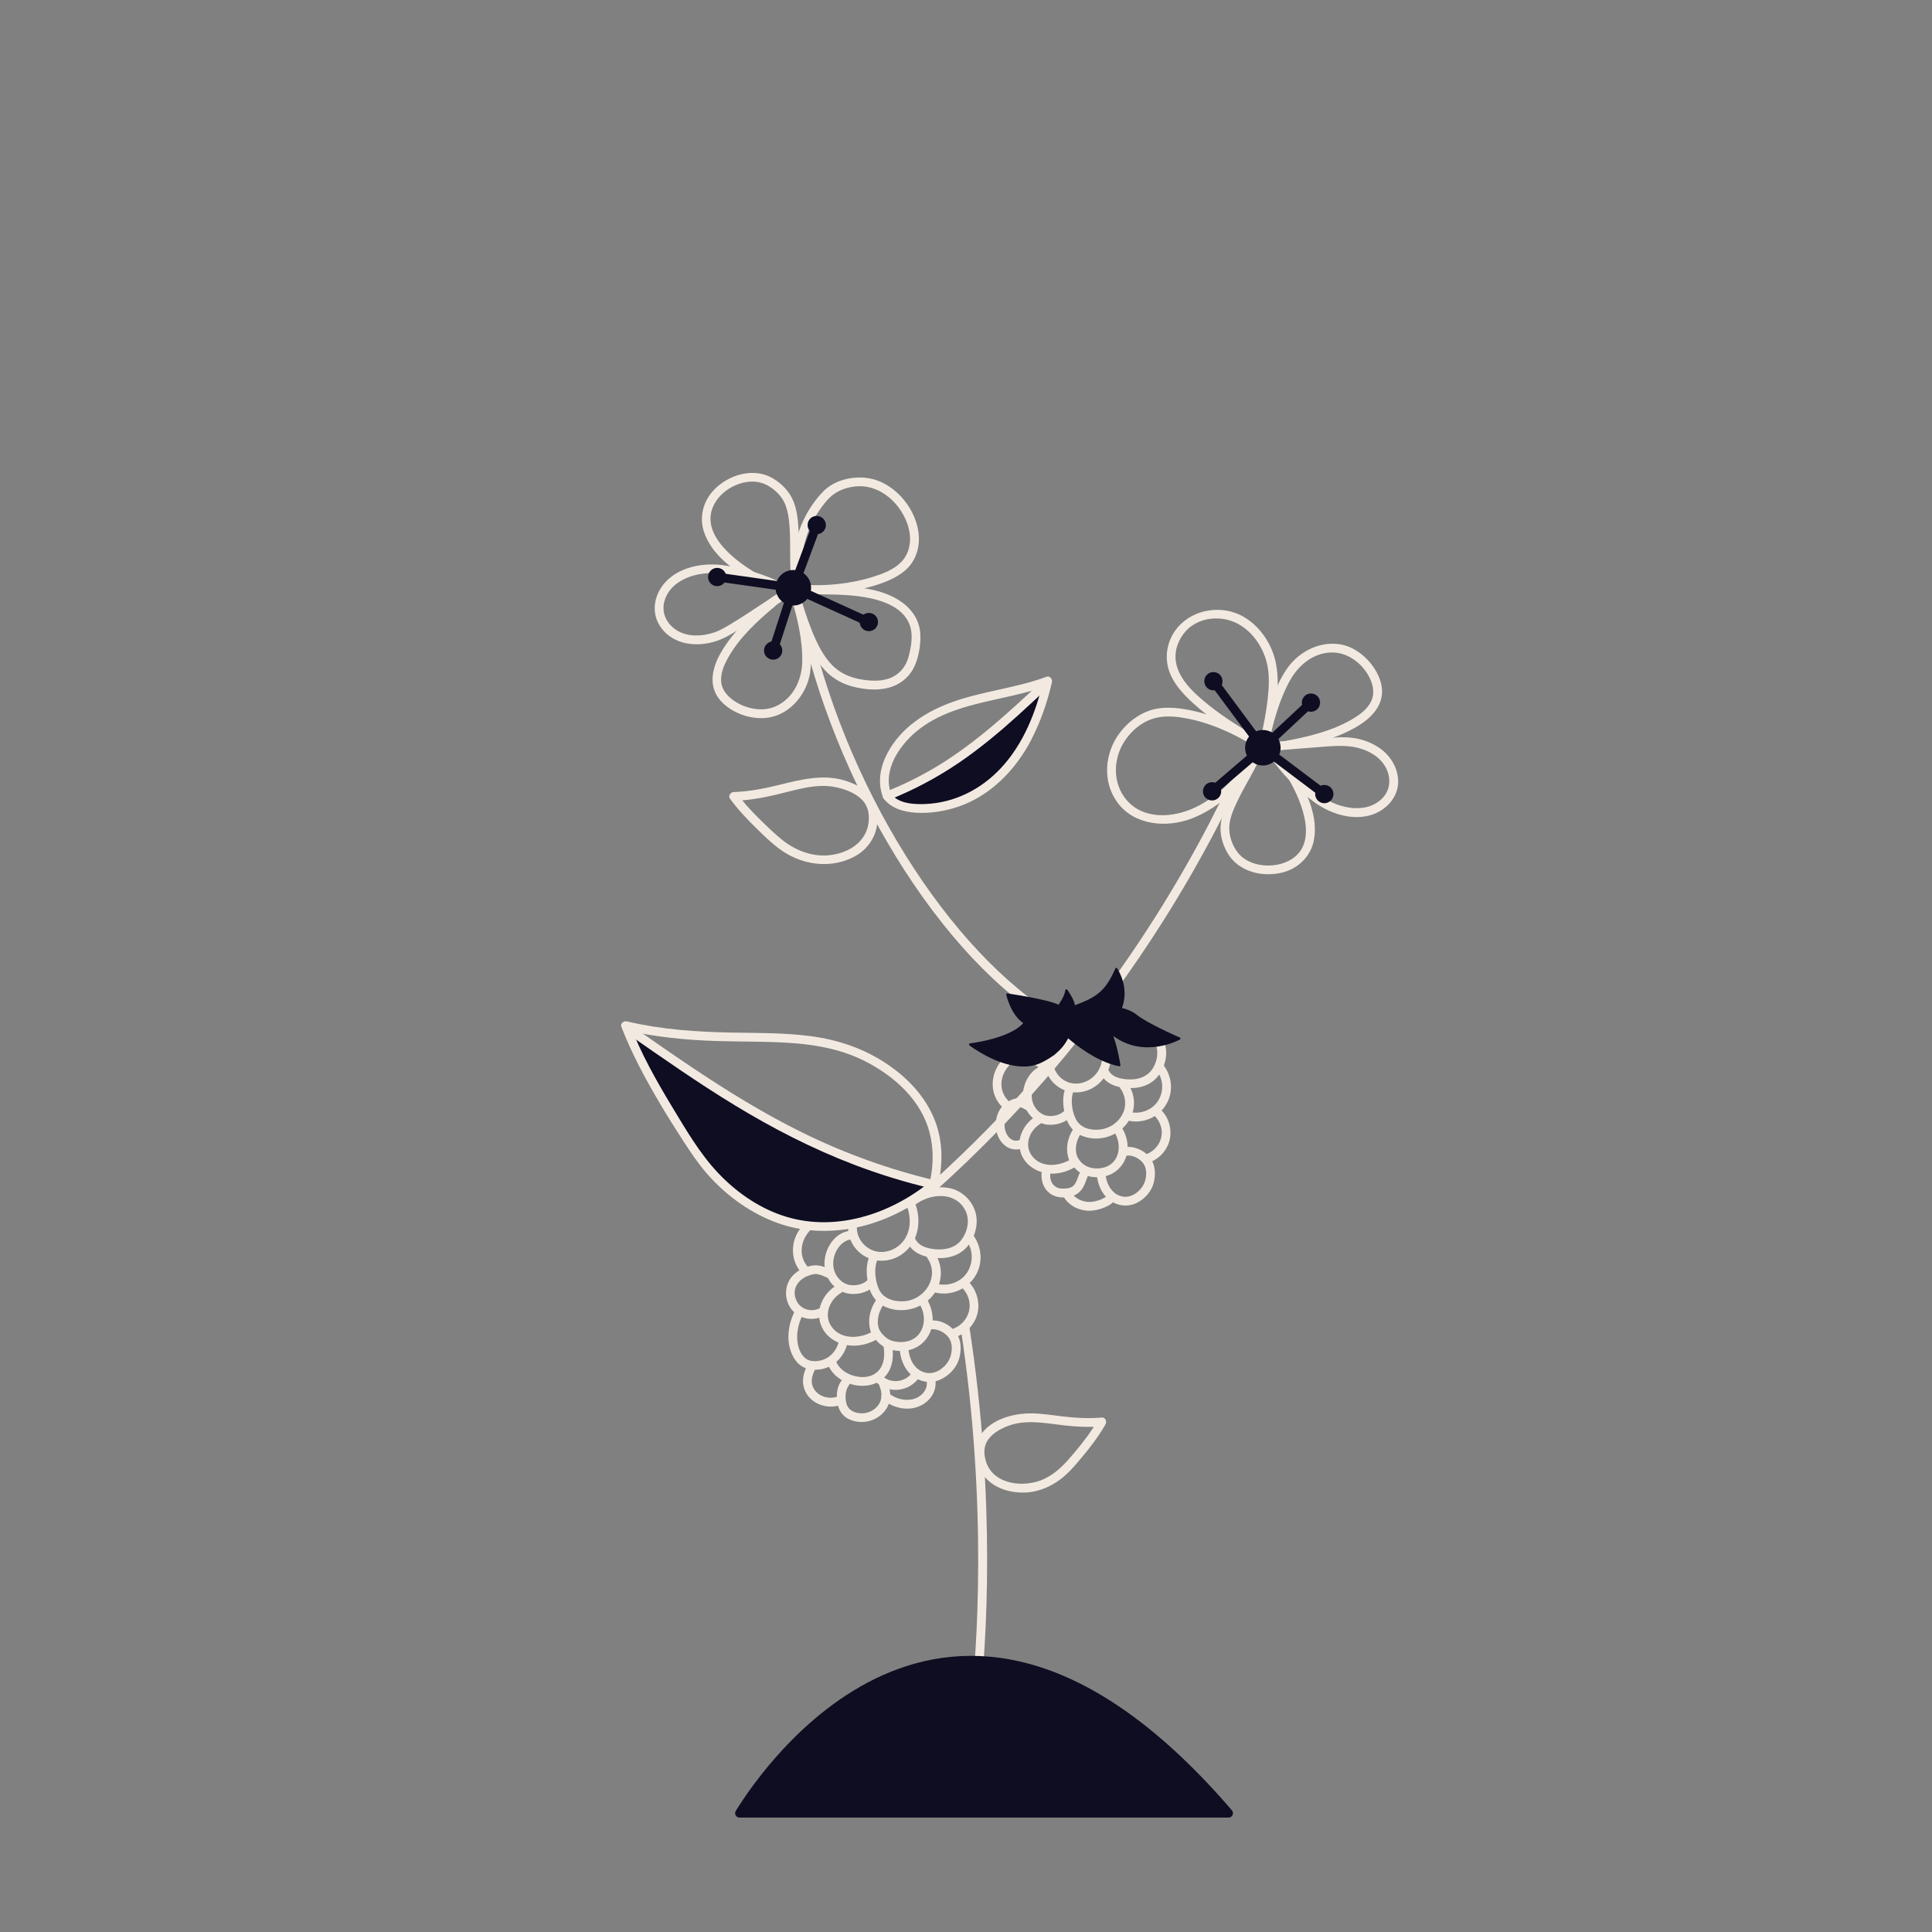 <?xml version="1.0" encoding="UTF-8"?> <svg xmlns="http://www.w3.org/2000/svg" id="Capa_1" width="220mm" height="220mm" viewBox="0 0 623.62 623.62"><rect x="0" y="0" width="623.62" height="623.62" fill="#808080" stroke="none"/><defs><style>.cls-1{fill:#0e0d22;}.cls-2{fill:#f2eae1;}</style></defs><path class="cls-2" d="m294.77,389.33c2.65-2.12,6.01-3.44,9.44-3.26s6.31,2.01,7.63,5.19c1.19,2.84.4,6.31-1.35,8.74-2,2.78-5.34,3.54-8.6,3.24-2.66-.24-5.68-1.08-6.68-3.86-.61-1.7-3.35-.97-2.73.75,1.22,3.37,4.15,5.13,7.56,5.7,4.2.7,8.78.19,11.83-3.07,2.63-2.82,4-7.17,3.12-10.97-.93-4.01-4.26-7.37-8.28-8.23-5.03-1.08-9.99.61-13.93,3.76-.6.48-.49,1.5,0,2,.58.6,1.41.48,2,0h0Z"></path><path class="cls-2" d="m292.94,389.92c1.28,3.95.96,8.45-2.11,11.52-2.46,2.45-6.28,3.47-9.51,1.99s-5.27-4.9-4.62-8.5c.36-1.99,1.41-3.64,2.6-5.24,1-1.33,2.2-2.47,3.8-3.02,3.32-1.15,8.47-.54,9.84,3.26.61,1.7,3.35.97,2.73-.75-1.54-4.28-6.33-6.36-10.69-5.83-2.49.3-4.83,1.28-6.61,3.08-1.59,1.62-3.02,3.69-3.85,5.81-1.82,4.65-.3,9.78,3.73,12.69,3.82,2.76,9.05,2.62,12.88-.07,5.06-3.56,6.37-10,4.53-15.68-.56-1.73-3.3-.99-2.73.75Z"></path><path class="cls-2" d="m299.37,406.12c4,5.94-.74,13.41-7.47,13.9-3.2.24-6.82-.76-8.21-3.92-1.27-2.88-1.71-7.05-.27-9.93.82-1.63-1.63-3.06-2.45-1.43-1.58,3.16-1.42,6.75-.64,10.11s2.66,5.9,5.89,7.18c6.19,2.44,13.83-.39,16.51-6.56,1.52-3.49,1.22-7.61-.92-10.78-1.01-1.51-3.47-.09-2.45,1.43h0Z"></path><path class="cls-2" d="m280.16,413.06c-1.37,1.47-3.65,1.99-5.6,1.76-2.14-.25-3.89-1.76-4.85-3.63-1.13-2.2-.95-4.96.12-7.15.98-2.01,2.78-3.91,5.15-3.96,1.82-.04,1.83-2.87,0-2.83-5.44.11-9.01,5.91-8.85,10.91s3.94,9.38,9.02,9.52c2.51.07,5.29-.75,7.03-2.63,1.24-1.34-.76-3.35-2-2h0Z"></path><path class="cls-2" d="m269.54,392.27c-2.49-.47-4.98-.38-7.28.76-1.87.93-3.34,2.51-4.45,4.25-2.73,4.28-2.5,9.82.95,13.65,1.22,1.36,3.22-.65,2-2-2.62-2.91-2.54-7.04-.51-10.22.81-1.26,1.84-2.38,3.17-3.1,1.64-.89,3.56-.96,5.36-.62.75.14,1.53-.21,1.74-.99.19-.69-.23-1.6-.99-1.74h0Z"></path><path class="cls-2" d="m270.1,414.84c-4.15,2.44-6.71,7.34-5.35,12.12s6.17,7.47,11.03,7.4c2.83-.04,5.6-.96,7.97-2.48,1.53-.98.11-3.43-1.43-2.45-3.9,2.49-9.99,3.26-13.4-.56s-1.35-9.26,2.62-11.59c1.57-.92.15-3.38-1.43-2.45h0Z"></path><path class="cls-2" d="m297.11,421.41c1.36,2.62,1.6,5.8.06,8.4s-4.21,3.55-7.05,3.37c-1.32-.08-2.73-.42-3.82-1.2-1.01-.73-2.21-1.96-2.62-3.17-.93-2.8.15-6.01,1.89-8.24.47-.6.59-1.42,0-2-.49-.49-1.53-.61-2,0-1.93,2.47-3.19,5.38-3,8.58.09,1.5.39,2.97,1.27,4.22s1.98,2.42,3.25,3.22c2.49,1.56,5.92,1.83,8.71,1.09s5.16-2.78,6.34-5.45c1.47-3.33,1.07-7.04-.58-10.23-.84-1.62-3.29-.19-2.45,1.43h0Z"></path><path class="cls-2" d="m264.29,422.41c-1.45.68-3.25.64-4.69-.04-1.57-.74-2.59-2.16-2.96-3.84-.69-3.19,1.44-5.71,4.25-6.74.98-.36,1.97-.7,3.02-.5,1.19.22,2.3.75,3.39,1.26.69.33,1.53.19,1.94-.51.36-.62.19-1.61-.51-1.94-1.24-.58-2.5-1.2-3.84-1.5s-2.7-.22-4.07.22c-2.13.68-4.09,1.75-5.46,3.56-2.88,3.83-1.88,9.67,2.27,12.16,2.46,1.48,5.52,1.54,8.08.33.69-.33.87-1.32.51-1.94-.41-.71-1.24-.84-1.94-.51h0Z"></path><path class="cls-2" d="m270.81,432.75c-.51,2.41-1.92,4.53-4.11,5.71-1.85.99-4.87,1.41-6.66.03s-2.55-3.94-2.7-6.04c-.17-2.53.42-5.29,1.54-7.57.8-1.63-1.64-3.07-2.45-1.43-2.21,4.53-2.84,10.25-.24,14.75,1.21,2.09,2.99,3.45,5.4,3.81,2.55.38,5.26-.16,7.4-1.65,2.33-1.62,3.96-4.1,4.55-6.87.38-1.78-2.36-2.54-2.73-.75h0Z"></path><path class="cls-2" d="m285.2,434.5c.33,2.28.37,4.77-.81,6.83-1.11,1.92-3.05,2.99-5.24,3.14-3.76.26-8.25-1.7-9.46-5.53-.55-1.73-3.28-.99-2.73.75,1.64,5.22,7.57,8.19,12.82,7.55,2.95-.36,5.56-1.86,7.06-4.48,1.59-2.77,1.54-5.95,1.09-9.02-.11-.76-1.07-1.17-1.74-.99-.81.22-1.1.98-.99,1.74h0Z"></path><path class="cls-2" d="m300,429.11c2.16-.29,4.16.47,5.69,2.01s1.79,3.72,1.34,5.88-1.77,3.97-3.69,5.19c-2.07,1.31-4.4,1.42-6.49.1-2.41-1.52-3.48-4.39-3.64-7.13-.11-1.81-2.94-1.83-2.83,0,.2,3.29,1.37,6.66,3.99,8.81s6,2.73,9.11,1.36c2.7-1.19,5.1-3.61,6.01-6.44.96-3,.91-6.44-1.1-8.99s-5.2-4.03-8.37-3.61c-.76.1-1.42.58-1.42,1.42,0,.69.65,1.52,1.42,1.42h0Z"></path><path class="cls-2" d="m311.72,400.14c2.5,3.1,2.56,7.52.34,10.77s-6.67,4.57-10.47,3.26c-1.73-.59-2.47,2.14-.75,2.73,5.06,1.74,10.67-.18,13.68-4.57s2.48-10.15-.78-14.2c-.48-.6-1.5-.5-2,0-.59.59-.48,1.41,0,2h0Z"></path><path class="cls-2" d="m310.5,415.61c1.95,1.9,2.94,4.78,2.32,7.46-.57,2.51-2.41,4.74-4.82,5.68-.71.28-1.21.95-.99,1.74.19.68,1.03,1.27,1.74.99,3.33-1.3,5.99-4.13,6.8-7.66s-.36-7.61-3.05-10.22c-1.31-1.27-3.32.73-2,2h0Z"></path><path class="cls-2" d="m294.17,443.37c-2.11,2.75-6.33,3.26-9.06,1.05-.6-.48-1.42-.58-2,0-.5.5-.6,1.52,0,2,2,1.61,4.53,2.47,7.11,2.14s4.82-1.7,6.4-3.77c.47-.61.09-1.59-.51-1.94-.73-.43-1.47-.1-1.94.51h0Z"></path><path class="cls-2" d="m283.86,447.34c.71,1.72.99,3.68.12,5.41-.68,1.34-1.89,2.4-3.28,2.96-1.52.62-3.23.64-4.78.12s-2.48-1.61-2.8-3.19c-.39-1.88-.24-4,.94-5.56.46-.61.1-1.59-.51-1.94-.73-.43-1.47-.1-1.94.51-1.44,1.89-1.66,4.42-1.38,6.71.3,2.46,1.47,4.62,3.77,5.72,4.2,2.01,9.48.65,12.05-3.27,1.6-2.44,1.62-5.59.54-8.23-.29-.71-.94-1.21-1.74-.99-.67.18-1.28,1.03-.99,1.74h0Z"></path><path class="cls-2" d="m270.8,450.66c-2.38.98-5.32.56-7.15-1.19-.48-.46-.71-.75-1.04-1.35-.07-.13-.14-.26-.2-.4.09.19-.08-.22-.1-.27-.1-.3-.19-.62-.24-.94-.21-1.38.21-2.84.84-4.11.34-.68.18-1.53-.51-1.94-.63-.37-1.6-.18-1.94.51-.89,1.78-1.45,3.74-1.21,5.74.22,1.77,1.01,3.39,2.28,4.66,2.51,2.5,6.73,3.39,10.02,2.03.71-.29,1.21-.94.99-1.74-.18-.67-1.03-1.28-1.74-.99h0Z"></path><path class="cls-2" d="m299.05,445.42c.71,2.82-1.39,5.32-3.99,6.1-2.8.84-5.89.03-8.15-1.75-.6-.47-1.42-.59-2,0-.49.49-.6,1.53,0,2,3.15,2.49,7.42,3.74,11.33,2.34,3.89-1.39,6.59-5.26,5.54-9.44-.45-1.77-3.18-1.02-2.73.75h0Z"></path><path class="cls-2" d="m315.6,472.77c2.26,6.45,8.77,9.22,15.26,9,3.59-.12,7.1-1.4,10.1-3.34,3.23-2.09,5.7-4.97,8.14-7.9,2.84-3.41,5.6-6.96,7.77-10.84.49-.87-.11-2.23-1.22-2.13-4.08.36-8.14.16-12.2-.31-3.38-.39-6.75-.95-10.15-1.03-6.11-.14-13.87,1.91-17.14,7.59-1.59,2.77-1.51,6-.55,8.97.56,1.73,3.3.99,2.73-.75-.69-2.14-.96-4.48.14-6.55,1.36-2.56,4.13-4.14,6.74-5.15,5.8-2.26,12.07-.97,18.04-.27,4.12.48,8.25.7,12.39.34l-1.22-2.13c-2.16,3.85-4.89,7.37-7.73,10.74s-5.61,6.44-9.59,8.34c-6.22,2.95-16.16,2.1-18.77-5.32-.6-1.71-3.34-.97-2.73.75Z"></path><path class="cls-2" d="m280.23,266.44c-1.41,6.44-7.85,9.54-14.02,9.7-3.65.09-7.27-1.02-10.44-2.8s-6.04-4.56-8.76-7.16c-3.19-3.05-6.33-6.24-8.94-9.82l-1.22,2.13c4.19-.13,8.34-.76,12.42-1.69,3.51-.8,6.98-1.8,10.51-2.49,3.15-.61,6.44-.9,9.62-.29s6.75,1.86,9.03,4.34c2.04,2.22,2.34,5.22,1.78,8.08-.35,1.78,2.38,2.54,2.73.75.58-2.97.51-6.06-.99-8.76-1.67-3.01-4.74-4.85-7.87-6.02-7.48-2.8-14.88-.97-22.32.88-4.91,1.22-9.84,2.21-14.92,2.37-.98.03-1.89,1.22-1.22,2.13,2.55,3.49,5.52,6.65,8.61,9.65s6.1,6.01,9.74,8.14c6.69,3.91,14.95,4.59,21.89.87,3.63-1.95,6.19-5.23,7.08-9.26.39-1.78-2.34-2.54-2.73-.75Z"></path><path class="cls-1" d="m286.36,256.9c22.23-8.79,36.27-22.25,51.26-36.29l.56-.8c-1.76,7.84-5.06,16.71-9.55,23.38s-10.73,12.29-18.19,15.28c-7.46,2.98-16.05,3.29-24.08-1.56Z"></path><path class="cls-2" d="m285.14,257.62c2.47,3.39,6.67,4.48,10.68,4.72,4.56.26,9.3-.51,13.61-1.99,10.33-3.55,18.4-11.88,23.37-21.43,3.07-5.9,5.28-12.26,6.75-18.73.22-.97-.67-2.14-1.74-1.74-9.79,3.62-20.3,4.6-30.13,8.06-8.63,3.04-16.79,8.23-21.19,16.51-2.33,4.39-3.33,9.51-1.49,14.26.65,1.68,3.39.95,2.73-.75-3.15-8.15,3.01-16.66,9.27-21.39,7.36-5.56,16.6-7.66,25.43-9.61,5.44-1.2,10.89-2.41,16.13-4.35l-1.74-1.74c-2.34,10.28-6.45,20.69-13.74,28.49-6.39,6.84-14.9,11.18-24.31,11.59-3.64.16-8.8-.06-11.18-3.33-1.06-1.46-3.52-.05-2.45,1.43Z"></path><path class="cls-2" d="m286.74,258.27c8.14-3.24,15.88-7.34,23.11-12.29,6.61-4.53,12.77-9.67,18.71-15.04,3.39-3.07,6.73-6.2,10.07-9.33,1.33-1.25-.67-3.25-2-2-11.57,10.84-23.22,21.67-37.13,29.48-4.35,2.45-8.87,4.6-13.51,6.44-1.67.67-.94,3.41.75,2.73h0Z"></path><path class="cls-2" d="m301.87,383.99c-.39,0-.77-.16-1.05-.47-.52-.58-.48-1.48.1-2,50.37-45.48,79.99-95.23,95.96-128.95.33-.71,1.18-1.01,1.89-.67.71.33,1.01,1.18.67,1.89-16.08,33.96-45.9,84.05-96.62,129.84-.27.25-.61.37-.95.37Z"></path><path class="cls-2" d="m314.98,549.99c-.05,0-.1,0-.15,0-.78-.08-1.34-.78-1.26-1.56,1.46-13.45,5.51-61.87-3.52-119.98-.12-.77.41-1.5,1.18-1.62.77-.12,1.5.41,1.62,1.18,8.83,56.86,5.41,103.37,3.53,120.72-.08.73-.69,1.26-1.41,1.26Z"></path><path class="cls-2" d="m347.98,334.81c-.2,0-.4-.04-.6-.13-18.21-8.47-36.41-25.6-52.63-49.55-15.43-22.78-27.73-50.07-34.64-76.84-.2-.76.26-1.53,1.02-1.73.76-.2,1.53.26,1.73,1.02,14.39,55.75,50.44,108.12,85.72,124.53.71.33,1.02,1.17.69,1.88-.24.52-.75.82-1.29.82Z"></path><path class="cls-2" d="m405.35,237.84c-5.12-3.17-10.29-6.31-14.99-10.08-5.06-4.06-11.56-9.68-10.88-16.86.34-3.52,2.46-7.05,5.39-9.02s6.32-2.54,9.66-2.13c7.16.86,12.47,7.1,14.28,13.79,1.07,3.96.81,8.23.36,12.26-.49,4.39-1.4,8.72-2.32,13.03-.38,1.78,2.35,2.54,2.73.75,1.74-8.17,3.88-17.06,2.28-25.42-1.42-7.41-7.01-14.76-14.48-16.74s-16.23,1.2-19.54,8.78c-1.61,3.69-1.63,7.81-.03,11.51,1.5,3.5,4.27,6.46,7.03,9.02,5.74,5.34,12.45,9.44,19.08,13.55,1.56.96,2.98-1.49,1.43-2.45h0Z"></path><path class="cls-2" d="m404.62,240.48c1.82,0,1.83-2.83,0-2.83s-1.83,2.83,0,2.83h0Z"></path><path class="cls-2" d="m405.97,238.21c-6.71-4.12-14.29-7.48-22.03-9.01-4.07-.8-8.53-1.24-12.55.05s-7.41,3.95-9.93,7.28c-4.92,6.49-5.72,15.77-.77,22.51,5.46,7.43,15.97,8.28,24.08,5.12,9.03-3.52,17.25-11.17,21.44-19.92.78-1.64-1.66-3.08-2.45-1.43-3.42,7.16-9.57,13.29-16.51,17.08s-16.61,5.09-22.64-.64c-5.4-5.14-5.64-13.53-1.85-19.64,1.96-3.16,4.89-5.87,8.37-7.27s7.32-1.23,10.92-.62c7.94,1.34,15.65,4.74,22.49,8.93,1.56.96,2.98-1.49,1.43-2.45h0Z"></path><path class="cls-2" d="m404.22,242.41c-.5,2.45-1.88,4.72-3.06,6.89-1.6,2.92-3.26,5.81-4.64,8.84-1.27,2.78-2.4,5.74-2.55,8.83s1.04,6.68,2.82,9.25c3.7,5.34,10.93,6.92,17.01,5.45,5.15-1.24,9.28-5.18,10.29-10.41,1.44-7.44-2.05-15.07-5.75-21.31-.93-1.57-3.38-.14-2.45,1.43,4.46,7.52,10.55,22.33-.99,26.97-4.97,2-12.11,1.2-15.5-3.32-1.65-2.2-2.74-5.3-2.61-8.06s1.19-5.3,2.3-7.69c1.39-3.02,3.06-5.9,4.65-8.81,1.25-2.29,2.68-4.72,3.2-7.3.36-1.78-2.37-2.54-2.73-.75h0Z"></path><path class="cls-2" d="m409.59,239.59c1.49-6.75,3.35-13.68,6.7-19.77,2.8-5.08,7.52-9.11,13.58-9.21,5.75-.1,11.03,4.43,12.87,9.74.81,2.35.75,4.69-.59,6.82s-3.29,3.53-5.3,4.75c-6.37,3.86-13.94,5.72-21.18,7.11-1.79.34-1.03,3.07.75,2.73,7.28-1.39,14.79-3.32,21.26-7.04,4.82-2.77,9.27-7.12,8.3-13.14s-6.72-12.25-12.86-13.5c-6.63-1.34-13.41,1.94-17.34,7.26-2.2,2.97-3.71,6.45-5,9.9-1.66,4.42-2.9,9-3.91,13.6-.39,1.78,2.34,2.54,2.73.75h0Z"></path><path class="cls-2" d="m409.57,243.72c3.86,5.7,8.93,10.92,14.43,15.04,6.08,4.54,15.34,7.17,22.13,2.61,3.19-2.14,5.33-5.61,5.17-9.53s-2.33-7.62-5.48-10.01c-2.95-2.23-6.77-3.54-10.45-3.79-2.31-.16-4.65.01-6.95.14-5.9.32-11.78.86-17.66,1.35-1.8.15-1.82,2.99,0,2.83,4.51-.38,9.02-.79,13.54-1.1s9.58-1.03,14.11.16c3.6.94,7.05,2.92,8.87,6.27,1.69,3.11,1.64,6.96-.8,9.66-5.11,5.65-14.15,3.67-19.74-.13-2.99-2.03-5.67-4.54-8.19-7.13-2.36-2.44-4.64-5.01-6.54-7.82-1.02-1.5-3.47-.09-2.45,1.43h0Z"></path><circle class="cls-1" cx="407.63" cy="241.36" r="5.73"></circle><path class="cls-1" d="m407.64,242.76c-.33,0-.67-.12-.93-.35-.58-.51-.65-1.37-.16-1.96.46-.54,11.09-10.46,15.64-14.7.57-.53,1.47-.5,2,.07.53.57.5,1.47-.07,2-5.9,5.49-14.87,13.88-15.43,14.47-.28.3-.67.46-1.06.46Z"></path><path class="cls-1" d="m427.46,257.73c-.3,0-.6-.09-.85-.29l-19.83-14.95c-.62-.47-.75-1.36-.28-1.99.47-.62,1.36-.75,1.98-.28l19.83,14.95c.62.47.75,1.36.28,1.99-.28.37-.7.56-1.13.56Z"></path><path class="cls-1" d="m391.24,256.83c-.4,0-.8-.17-1.08-.5-.51-.59-.44-1.49.15-2l16.4-14.05c.59-.51,1.49-.44,2,.15.51.59.44,1.49-.15,2l-16.4,14.05c-.27.23-.6.34-.92.34Z"></path><path class="cls-1" d="m407.64,242.78c-.43,0-.86-.2-1.14-.57l-15.8-21.27c-.47-.63-.34-1.52.29-1.98.63-.47,1.52-.34,1.98.29l15.8,21.27c.47.63.34,1.52-.29,1.98-.25.19-.55.28-.84.28Z"></path><path class="cls-1" d="m391.67,222.83c-.52,0-1.04-.14-1.5-.41-1.4-.83-1.86-2.64-1.04-4.04.83-1.4,2.64-1.87,4.04-1.04,1.4.83,1.86,2.64,1.04,4.04h0c-.4.68-1.04,1.16-1.8,1.35-.24.06-.49.09-.74.09Zm0-3.06s-.08.02-.1.06c-.03.05-.01.12.04.16.05.03.12.01.16-.04.03-.05.01-.12-.04-.16-.02-.01-.04-.02-.06-.02Z"></path><path class="cls-1" d="m391.23,258.37c-.52,0-1.04-.14-1.5-.41-.68-.4-1.16-1.04-1.35-1.8-.2-.76-.08-1.56.32-2.23.4-.68,1.04-1.16,1.81-1.36.76-.2,1.56-.08,2.23.32.68.4,1.16,1.04,1.35,1.8.2.76.08,1.56-.32,2.23-.4.68-1.04,1.16-1.81,1.36-.24.06-.49.09-.74.09Zm.01-3.06s-.09.02-.11.05l.04.16s.13,0,.15-.04h0s0-.13-.04-.15c-.01,0-.03-.01-.05-.01Z"></path><path class="cls-1" d="m423.15,229.74c-.51,0-1.03-.13-1.49-.41-1.4-.83-1.87-2.64-1.04-4.04.83-1.4,2.64-1.87,4.04-1.04,1.4.83,1.86,2.64,1.04,4.04-.55.93-1.53,1.45-2.54,1.45Zm0-3.06s-.08.02-.1.06c-.03.05-.01.12.04.16.05.03.12.01.16-.04h0s0-.13-.04-.16c-.02-.01-.04-.02-.06-.02Z"></path><path class="cls-1" d="m427.46,259.26c-.52,0-1.03-.14-1.49-.41-1.4-.83-1.87-2.64-1.04-4.04.83-1.4,2.64-1.86,4.04-1.04s1.86,2.64,1.04,4.04c-.4.68-1.04,1.16-1.8,1.36-.24.06-.49.09-.74.09Zm0-3.06s-.08.02-.1.06c-.03.05-.01.12.04.16.04.02.13,0,.16-.04h0s0-.13-.04-.16c-.02-.01-.04-.02-.06-.02Z"></path><path class="cls-2" d="m259.81,191.7c5.81.27,11.61,0,17.4.77,6.01.81,14.11,2.84,16.43,9.27,1.15,3.18.51,6.72-.27,9.91-.74,3.01-2.51,5.52-5.32,6.9-3.09,1.52-6.83,1.31-10.13.75-3.53-.6-6.78-2.01-9.31-4.59-2.96-3.02-4.88-7.06-6.46-10.93s-2.91-8.14-4.17-12.27c-.53-1.74-3.27-1-2.73.75,2.41,7.91,4.84,16.5,10.11,23.04,2.49,3.09,5.88,5.25,9.71,6.27,3.75,1,8.11,1.43,11.89.39,3.35-.92,6.26-3.12,7.88-6.2s2.4-7.4,2.23-10.97c-.39-8.13-7.63-12.57-14.83-14.27s-14.91-1.31-22.43-1.66c-1.82-.09-1.82,2.75,0,2.83h0Z"></path><path class="cls-2" d="m259.83,191.69c1.82,0,1.83-2.83,0-2.83s-1.83,2.83,0,2.83h0Z"></path><path class="cls-2" d="m259.1,191.68c7.48.33,15.24-.35,22.44-2.44,3.78-1.1,7.87-2.64,10.84-5.3s4.37-6.62,4.23-10.52c-.31-8.35-7.06-17-15.3-18.87-5.27-1.2-11.84.17-15.68,4.17-7.16,7.47-10.34,17.63-9.7,27.83.11,1.81,2.95,1.82,2.83,0-.52-8.31,1.5-16.12,6.45-22.87,1.58-2.15,3.15-3.94,5.54-5.14,2.27-1.14,4.85-1.68,7.38-1.58,7.6.3,13.97,7.29,15.39,14.46.68,3.44-.03,7.22-2.47,9.83s-6.02,3.92-9.24,4.94c-7.26,2.3-15.14,2.99-22.73,2.65-1.82-.08-1.82,2.75,0,2.83h0Z"></path><path class="cls-2" d="m258.55,187.1c-.71-2.25-.63-4.74-.65-7.07-.03-3.17.03-6.34-.17-9.5-.18-2.95-.52-6-1.64-8.76-1.27-3.14-3.86-5.8-6.79-7.46-6.14-3.49-14.14-1.1-18.83,3.8-3.52,3.67-4.85,8.85-3.21,13.67,2.42,7.09,9.09,12,15.28,15.62,1.58.92,3.01-1.53,1.43-2.45-7.46-4.37-19.37-13.72-12.67-23.43,3.32-4.82,10.83-7.83,16.25-4.94,2.57,1.36,4.96,3.68,5.99,6.44.93,2.49,1.22,5.2,1.37,7.84.18,3.16.12,6.32.15,9.48.03,2.48,0,5.14.74,7.53.55,1.73,3.28.99,2.73-.75h0Z"></path><path class="cls-2" d="m255.24,192.26c2.06,6.92,3.9,14.27,3.7,21.55-.16,5.81-2.97,11.61-8.45,14.14-4.74,2.19-11.01.61-14.84-2.75-1.68-1.47-2.86-3.36-2.9-5.64-.04-2.5.97-4.92,2.16-7.07,3.67-6.63,9.53-12.04,15.29-16.84,1.4-1.17-.61-3.17-2-2-5.82,4.85-11.65,10.34-15.48,16.96-2.84,4.9-4.26,10.86-.17,15.51,3.8,4.33,10.74,6.59,16.36,5.35,6.51-1.44,11.41-7.56,12.51-13.96.66-3.82.35-7.74-.18-11.56-.68-4.89-1.85-9.7-3.26-14.42-.52-1.74-3.26-1-2.73.75h0Z"></path><path class="cls-2" d="m253.24,188.59c-6.14-3.12-13.12-5.25-19.94-6.16-7.36-.98-16.34,1.04-20.31,7.92-1.94,3.36-2.29,7.44-.44,10.91s5.22,5.63,8.86,6.37c3.99.81,8.36.13,12.04-1.59,2.09-.98,4.06-2.26,6.02-3.49,5-3.14,9.89-6.45,14.79-9.74,1.51-1.01.09-3.47-1.43-2.45-3.76,2.52-7.51,5.06-11.31,7.52-2.18,1.41-4.37,2.81-6.61,4.13s-3.73,2.06-6.15,2.64c-3.77.9-7.99.66-11.15-1.78-2.75-2.12-4.1-5.45-3.13-8.85,2.03-7.09,10.65-9.55,17.23-8.95,3.59.32,7.16,1.23,10.6,2.28,3.25.99,6.48,2.14,9.51,3.68,1.62.82,3.06-1.62,1.43-2.45h0Z"></path><circle class="cls-1" cx="256.08" cy="189.72" r="5.73"></circle><path class="cls-1" d="m249.56,211.4c-.15,0-.29-.02-.44-.07-.74-.24-1.15-1.04-.91-1.79,2.5-7.66,6.29-19.35,6.48-20.14.19-.75.94-1.22,1.69-1.06.75.17,1.23.89,1.09,1.64-.14.69-4.63,14.52-6.56,20.43-.2.6-.75.98-1.35.98Z"></path><path class="cls-1" d="m256.08,191.14c-.07,0-.13,0-.2-.01l-24.59-3.47c-.78-.11-1.31-.83-1.21-1.6.11-.78.83-1.32,1.6-1.21l24.59,3.47c.78.11,1.31.83,1.21,1.6-.1.71-.71,1.22-1.4,1.22Z"></path><path class="cls-1" d="m256.08,191.14c-.16,0-.33-.03-.49-.09-.73-.27-1.11-1.09-.83-1.82l7.53-20.24c.27-.74,1.09-1.11,1.82-.83.73.27,1.11,1.09.83,1.82l-7.53,20.24c-.21.57-.75.92-1.33.92Z"></path><path class="cls-1" d="m280.2,202.09c-.2,0-.4-.04-.58-.13l-24.12-10.95c-.71-.32-1.03-1.16-.7-1.88.32-.71,1.16-1.03,1.88-.71l24.12,10.95c.71.32,1.03,1.16.7,1.88-.24.52-.75.83-1.29.83Z"></path><path class="cls-1" d="m280.46,203.73s-.06,0-.09,0c-.79-.02-1.52-.35-2.06-.92-.54-.57-.83-1.32-.8-2.11.02-.79.35-1.52.92-2.06.57-.54,1.33-.82,2.11-.8.79.02,1.52.35,2.06.92.54.57.83,1.32.8,2.11-.02.79-.35,1.52-.92,2.06-.55.52-1.27.8-2.02.8Zm0-3.06c-.05,0-.11.06-.12.11h0c0,.05.06.12.11.12.05,0,.11-.06.12-.11,0-.05-.06-.1-.11-.12Z"></path><path class="cls-1" d="m263.62,172.43s-.06,0-.08,0c-1.63-.05-2.91-1.41-2.86-3.03h0c.05-1.62,1.39-2.95,3.03-2.86,1.63.05,2.91,1.41,2.87,3.03-.05,1.6-1.36,2.87-2.95,2.87Zm-.11-2.95c0,.06.05.12.11.12.06,0,.11-.05.12-.11,0-.06-.05-.12-.11-.12-.08-.03-.11.05-.12.11h0Z"></path><path class="cls-1" d="m249.57,212.93s-.06,0-.09,0c-.79-.02-1.52-.35-2.06-.92-.54-.57-.83-1.32-.8-2.11.02-.79.35-1.52.92-2.06.57-.54,1.33-.84,2.11-.8.79.02,1.52.35,2.06.92.54.57.83,1.32.8,2.11-.02.79-.35,1.52-.92,2.06-.55.52-1.27.8-2.02.8Zm0-3.06c-.05,0-.11.06-.12.11h0c0,.05.05.11.11.12.05,0,.11-.06.12-.11,0-.05-.05-.14-.11-.12Z"></path><path class="cls-1" d="m231.5,189.2s-.06,0-.09,0c-.79-.02-1.52-.35-2.06-.92s-.83-1.32-.8-2.11c.02-.79.35-1.52.92-2.06.57-.54,1.33-.83,2.11-.8.79.02,1.52.35,2.06.92.54.57.83,1.32.8,2.11-.02.79-.35,1.52-.92,2.06-.55.52-1.27.8-2.02.8Zm0-3.06c-.05,0-.11.06-.12.11h0c0,.05.06.12.11.12.05,0,.11-.06.12-.11,0-.05-.06-.1-.11-.12Z"></path><path class="cls-2" d="m356.83,335.62c4.48-3.83,12.5-5.34,15.85.71,1.42,2.57,1.02,5.81-.43,8.29-1.67,2.83-4.66,3.92-7.85,3.8-2.56-.09-5.71-.69-6.78-3.36-.29-.72-.94-1.2-1.74-.99-.68.18-1.27,1.03-.99,1.74,1.31,3.28,4.18,4.82,7.54,5.26,4.08.54,8.5-.2,11.22-3.55,2.35-2.89,3.5-7.19,2.29-10.79s-4.42-6.53-8.28-7.15c-4.71-.76-9.27.98-12.83,4.03-1.39,1.19.62,3.19,2,2h0Z"></path><path class="cls-2" d="m355.01,336.13c1.34,3.71,1.21,8.03-1.67,11.01-2.26,2.33-5.72,3.34-8.78,2.1s-5.05-4.41-4.61-7.78c.24-1.84,1.17-3.4,2.2-4.91.87-1.28,1.92-2.41,3.36-3.03,3.02-1.3,8.1-.92,9.51,2.6.29.72.94,1.2,1.74.99.68-.18,1.27-1.03.99-1.74-.84-2.11-2.25-3.58-4.35-4.45s-4.18-1.16-6.36-.78c-4.57.79-7.94,4.58-9.4,8.85s.09,9.22,3.97,11.85,8.68,2.23,12.26-.42c4.72-3.5,5.81-9.71,3.88-15.05-.61-1.7-3.35-.97-2.73.75Z"></path><path class="cls-2" d="m361.61,351.28c1.78,2.47,2.11,5.72.68,8.44s-4.16,4.52-7.21,4.88-6.4-.5-7.83-3.4c-1.29-2.62-1.85-6.59-.6-9.3.76-1.65-1.68-3.09-2.45-1.43-1.41,3.06-1.19,6.45-.33,9.64s2.7,5.56,5.83,6.69c6.03,2.18,13.15-.83,15.56-6.78,1.35-3.32.91-7.27-1.2-10.18-1.06-1.47-3.52-.05-2.45,1.43h0Z"></path><path class="cls-2" d="m343.7,358.37c-1.25,1.44-3.33,1.98-5.18,1.85-2-.14-3.71-1.5-4.66-3.21-1.13-2.03-1.07-4.59-.16-6.69.81-1.89,2.47-3.79,4.66-3.91,1.81-.1,1.83-2.93,0-2.83-5.18.28-8.47,5.83-8.16,10.64s3.99,8.88,8.87,8.85c2.39-.01,5.04-.85,6.63-2.7,1.19-1.37-.81-3.39-2-2h0Z"></path><path class="cls-2" d="m350.38,330.29c-1.53-6.29-10.01-6.89-14.94-4.71-5.23,2.32-7.18,8.73-4.89,13.79,1.28,2.82,3.71,4.89,6.52,6.06.71.29,1.56-.32,1.74-.99.22-.82-.28-1.45-.99-1.74-4.76-1.98-7.14-7.97-3.98-12.34,1.67-2.31,4.59-3.1,7.32-3.09s5.77.88,6.47,3.77c.43,1.77,3.17,1.02,2.73-.75h0Z"></path><path class="cls-2" d="m333.08,339.05c-2.38-.37-4.77-.24-6.93.93-1.75.94-3.12,2.48-4.12,4.18-2.46,4.16-2.13,9.45,1.29,12.99,1.27,1.32,3.27-.69,2-2-2.54-2.64-2.65-6.5-.84-9.56.72-1.21,1.64-2.3,2.86-3.02,1.51-.88,3.29-1.05,5-.78.76.12,1.52-.19,1.74-.99.18-.67-.23-1.62-.99-1.74h0Z"></path><path class="cls-2" d="m334.26,360.37c-3.83,2.43-6.17,7.07-4.82,11.56s6.06,7.12,10.76,6.9c2.69-.13,5.29-1.06,7.51-2.58,1.5-1.03.08-3.48-1.43-2.45-3.59,2.46-9.32,3.45-12.65-.07s-1.59-8.6,2.06-10.91c1.54-.97.12-3.43-1.43-2.45h0Z"></path><path class="cls-2" d="m359.95,365.83c2.04,3.63,1.54,8.9-2.69,10.71-1.91.81-4.41.84-6.32,0-1.74-.77-3.27-2.52-3.57-4.4-.41-2.54.49-4.9,1.96-6.93.45-.62.11-1.58-.51-1.94-.72-.42-1.49-.11-1.94.51-1.73,2.37-2.71,5.27-2.37,8.22.17,1.46.53,2.76,1.45,3.94.83,1.06,1.87,2.11,3.03,2.78,2.42,1.41,5.69,1.6,8.33.8s4.84-2.81,5.92-5.43c1.31-3.17.8-6.74-.85-9.68-.89-1.59-3.34-.16-2.45,1.43h0Z"></path><path class="cls-2" d="m329.63,367.7c-1.38.9-3.02.58-4.12-.77s-1.45-3.29-1.2-4.95.98-2.94,2.2-3.76c.6-.4,1.42-.94,2.17-.93.98,0,1.96.67,2.78,1.13,1.59.89,3.02-1.55,1.43-2.45-.96-.54-1.96-1.11-3.04-1.36-1.22-.29-2.25-.08-3.37.41-1.66.73-3.11,1.92-3.97,3.53-1.92,3.62-1.33,8.86,2.11,11.39,1.88,1.38,4.48,1.48,6.43.21,1.52-.99.11-3.44-1.43-2.45h0Z"></path><path class="cls-2" d="m363.34,373.05c1.9-.32,3.82.53,5.17,1.85,1.41,1.39,1.69,3.39,1.32,5.42s-1.58,3.78-3.36,4.96c-1.91,1.27-4.09,1.41-6.07.2-2.23-1.36-3.33-3.97-3.56-6.48-.07-.76-.6-1.42-1.42-1.42-.71,0-1.49.65-1.42,1.42.29,3.16,1.49,6.27,4.05,8.28s5.9,2.45,8.86,1.01c2.56-1.24,4.79-3.72,5.49-6.49s.57-6.04-1.42-8.4-5.27-3.62-8.4-3.09c-.76.13-1.18,1.06-.99,1.74.22.8.99,1.12,1.74.99h0Z"></path><path class="cls-2" d="m373.11,345.26c2.44,2.82,2.69,6.95.7,10.08s-6.08,4.55-9.71,3.44c-1.75-.54-2.49,2.2-.75,2.73,4.86,1.49,10.18-.46,12.91-4.74s2.1-9.75-1.15-13.52c-1.19-1.38-3.19.63-2,2h0Z"></path><path class="cls-2" d="m372.44,359.94c1.88,1.72,2.94,4.36,2.45,6.91s-2.26,4.62-4.64,5.64c-.7.3-.86,1.34-.51,1.94.43.73,1.23.81,1.94.51,3.05-1.31,5.42-4.27,5.98-7.55.59-3.46-.62-7.09-3.22-9.45-1.35-1.23-3.36.77-2,2h0Z"></path><path class="cls-2" d="m357.7,385.55c-.17.28-.06.14-.3.38-.21.21-.33.3-.53.44-.49.33-1.02.61-1.56.82-1.15.45-2.38.76-3.61.78-2.49.03-5.09-1.25-6.16-3.61-.31-.7-1.33-.87-1.94-.51-.72.42-.82,1.24-.51,1.94,1.45,3.21,5.17,5.06,8.6,5.02,1.61-.02,3.24-.41,4.72-1.02s2.9-1.42,3.73-2.79c.94-1.57-1.51-3-2.45-1.43h0Z"></path><path class="cls-2" d="m336.47,377.1c-.92,3.58.3,7.53,3.95,8.94,1.64.64,3.67.58,5.36.15,1.45-.37,2.65-1.21,3.5-2.43s1.31-2.78,1.85-4.19c.27-.71-.3-1.55-.99-1.74-.8-.22-1.47.27-1.74.99-.21.55-.41,1.1-.62,1.65-.04.11-.09.23-.13.34-.13.33.04-.07-.06.16-.11.24-.22.48-.35.72-.11.21-.24.41-.37.61-.03.05-.06.09-.09.13,0,0,.16-.19.06-.08-.09.11-.19.21-.29.32-.08.08-.16.14-.24.22-.11.11.06-.04.07-.05-.06.04-.12.09-.18.13-.1.06-.19.12-.29.18-.07.04-.47.22-.2.11-.24.1-.5.17-.75.23-.43.1-.49.11-.82.13-.39.03-.78.04-1.16.04-.2,0-.4,0-.6-.03,0,0-.24-.03-.11-.01.11.02-.15-.03-.18-.04-.31-.07-.61-.15-.9-.27.19.08-.12-.07-.17-.09-.16-.09-.32-.19-.47-.29-.2-.14.03.05-.15-.12-.12-.11-.24-.22-.35-.33-.25-.27-.23-.24-.45-.6-.08-.14-.16-.29-.23-.44-.01-.03-.1-.25-.03-.06-.04-.09-.07-.18-.1-.27-.05-.16-.1-.33-.14-.5-.02-.1-.04-.2-.06-.3-.05-.25.02.17-.01-.08-.1-.87-.01-1.58.19-2.38.46-1.77-2.28-2.52-2.73-.75h0Z"></path><path class="cls-1" d="m380.71,335.23s-10.44-4.49-14.12-7.48c-1.38-1.13-3.25-1.77-4.89-2.13,1.56-3.96,1.28-8.4-1.35-12.85-3.41,7.92-6.79,9.66-13.63,12.18-.28-1.9-1.24-3.42-2.49-5.27-.33,2.22-1.62,3.76-2.39,5.11-3.17-1.82-16.67-3.76-16.67-3.76,0,0,1.5,6.67,5.66,9.12-4.27,5.47-17.7,6.98-17.7,6.98,0,0,13.33,10.19,22.88,5.54,5.22-2.54,7.31-5.31,8.68-8.11,0,0,8.21,7.65,16.63,9.26,0,0-1.05-6.8-2.81-10.57,10.23,8.74,22.2,1.97,22.2,1.97Z"></path><path class="cls-1" d="m330.36,344.26c-8.38,0-17-6.5-17.45-6.84-.11-.09-.16-.24-.13-.38s.16-.24.3-.26c.13-.01,12.82-1.5,17.21-6.55-3.98-2.65-5.42-8.86-5.48-9.13-.03-.11,0-.23.09-.32.08-.08.19-.13.31-.11.54.08,12.84,1.86,16.49,3.64.13-.21.26-.42.4-.64.71-1.12,1.52-2.39,1.77-4.05.02-.14.13-.26.27-.29.14-.03.29.03.37.15,1.22,1.81,2.12,3.25,2.47,4.99,6.7-2.49,9.81-4.37,13.03-11.84.05-.12.17-.2.3-.21.14-.02.26.06.33.17,2.5,4.22,3.02,8.62,1.52,12.77,1.94.47,3.5,1.18,4.64,2.11,3.6,2.92,13.93,7.38,14.04,7.43.12.05.21.17.21.31,0,.13-.06.26-.18.33-.12.07-11.47,6.33-21.52-1.14,1.43,3.82,2.26,9.13,2.3,9.38.02.11-.02.23-.1.31-.08.08-.2.12-.31.09-7.44-1.42-14.79-7.57-16.46-9.03-1.28,2.48-3.39,5.3-8.64,7.86-1.85.9-3.82,1.26-5.8,1.26Zm-16.29-6.89c2.88,1.99,13.79,8.87,21.79,4.99,5.35-2.61,7.31-5.48,8.52-7.95.05-.1.14-.17.25-.19.11-.02.22.01.31.09.08.07,7.91,7.3,15.96,9.07-.28-1.64-1.25-6.88-2.7-9.97-.07-.15-.03-.33.11-.43.13-.1.32-.1.44.01,8.57,7.31,18.51,3.48,21.13,2.26-2.42-1.07-10.35-4.66-13.51-7.23-1.13-.92-2.73-1.62-4.74-2.06-.1-.02-.19-.09-.24-.18-.05-.09-.06-.2-.02-.3,1.52-3.85,1.18-7.96-.98-11.93-3.29,7.33-6.57,9.16-13.55,11.72-.1.03-.21.03-.3-.03s-.15-.15-.17-.25c-.23-1.56-.95-2.87-1.97-4.42-.37,1.39-1.07,2.49-1.7,3.48-.2.32-.39.62-.56.91-.05.08-.12.14-.21.17-.09.03-.19.01-.27-.03-2.73-1.56-13.5-3.26-16.02-3.64.44,1.58,2.04,6.43,5.37,8.39.09.05.15.14.17.24.02.1,0,.2-.07.28-3.72,4.76-13.93,6.55-17.04,7Z"></path><path class="cls-1" d="m301.38,382.35c-40.85-9.64-68.66-29.46-98.27-50.04l-1.18-1.24c5.06,13.18,14.83,29.13,22.7,40.84,8.5,12.65,21.92,21.98,35.48,23.65,14.01,1.72,28.55-2.74,41.27-13.21Z"></path><path class="cls-2" d="m300.37,381.35c-13.25,10.83-31.49,16.69-48.18,10.88-7.82-2.72-14.82-7.69-20.47-13.69-5.89-6.25-10.33-13.93-14.76-21.25-5.15-8.51-10.07-17.3-13.66-26.6l-1.74,1.74c9.7,2.28,19.61,3.27,29.56,3.59,8.51.27,17.05.06,25.55.74,7.8.63,15.57,2.22,22.59,5.8,7.53,3.85,14.55,9.5,18.51,17.1,3.6,6.9,4.04,14.81,2.25,22.3-.43,1.77,2.31,2.53,2.73.75,1.66-6.94,1.63-14.31-.98-21.02-3.1-7.97-9.18-14.19-16.28-18.79s-15.21-7.29-23.64-8.42-17.1-1.03-25.65-1.18c-11.41-.2-22.75-1-33.89-3.61-.96-.22-2.16.68-1.74,1.74,3.32,8.6,7.72,16.76,12.4,24.68,2.39,4.04,4.88,8.03,7.44,11.96,2.39,3.67,4.8,7.33,7.68,10.64,5.74,6.61,12.93,12.02,21.05,15.35s16.63,3.93,25.06,2.57c10.45-1.68,20.04-6.65,28.19-13.3,1.41-1.16-.6-3.15-2-2Z"></path><path class="cls-2" d="m301.75,380.98c-14.76-3.5-29.05-8.66-42.66-15.35-12.47-6.13-24.3-13.44-35.84-21.17-6.53-4.38-12.98-8.89-19.44-13.38-1.5-1.04-2.92,1.41-1.43,2.45,11.45,7.96,22.87,15.98,34.79,23.23,12.24,7.45,25.01,14.02,38.4,19.14,8.29,3.17,16.79,5.77,25.42,7.81,1.77.42,2.53-2.31.75-2.73h0Z"></path><path class="cls-1" d="m237.5,584.53c9.45-15.33,70.66-104.39,160.14-.18.79.92.13,2.34-1.08,2.34h-157.85c-1.11,0-1.79-1.21-1.21-2.15Z"></path></svg> 